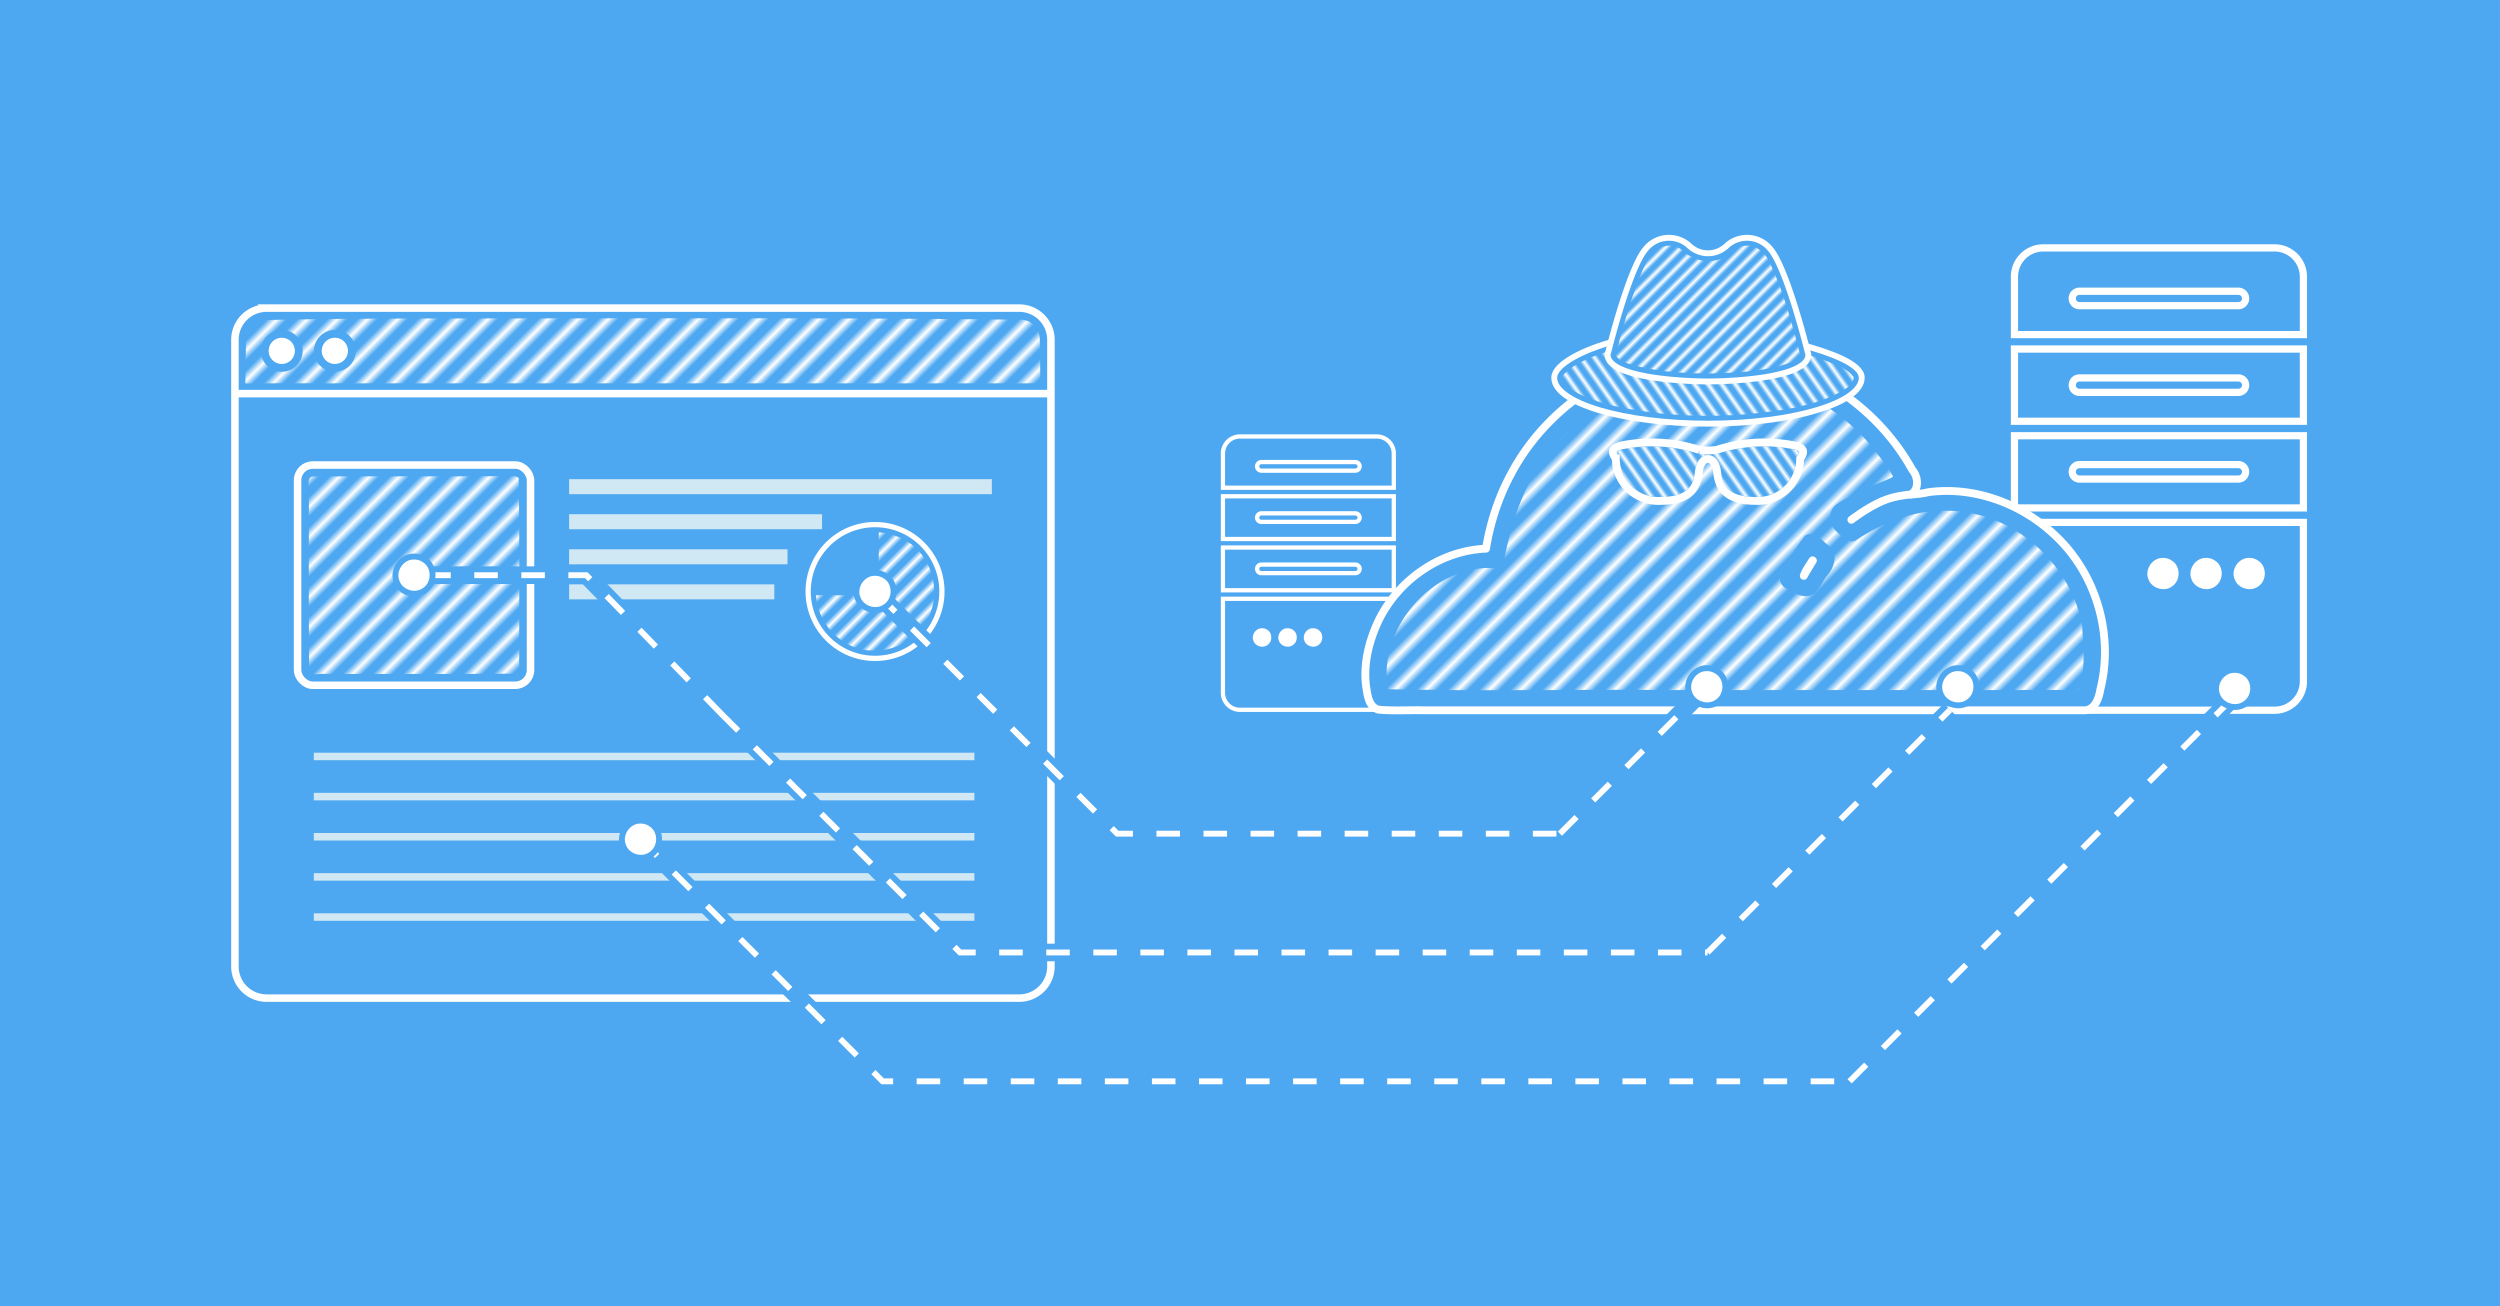 <svg xmlns="http://www.w3.org/2000/svg" xmlns:xlink="http://www.w3.org/1999/xlink" xml:space="preserve" width="1275.146" height="666.265" viewBox="0 0 337.382 176.283"><defs><pattern xlink:href="#a" id="i" x="0" y="0" patternTransform="rotate(-35)scale(.5)" preserveAspectRatio="xMidYMid"/><pattern xlink:href="#a" id="j" x="0" y="0" patternTransform="rotate(45)scale(.5)" preserveAspectRatio="xMidYMid"/><pattern xlink:href="#a" id="h" x="0" y="0" patternTransform="rotate(-35)scale(.5)" preserveAspectRatio="xMidYMid"/><pattern xlink:href="#b" id="g" x="0" y="0" patternTransform="rotate(45 -1.914 .829)" preserveAspectRatio="xMidYMid"/><pattern xlink:href="#a" id="d" x="0" y="0" patternTransform="rotate(45 -101.257 31.762)scale(.957)" preserveAspectRatio="xMidYMid"/><pattern id="a" width="2.5" height="1" patternTransform="scale(2)" patternUnits="userSpaceOnUse" preserveAspectRatio="xMidYMid" style="fill:#fff"><path d="M0-.5h1v2H0z" style="stroke:none"/></pattern><pattern xlink:href="#a" id="e" x="0" y="0" patternTransform="rotate(45 118.11 -65.34)scale(.957)" preserveAspectRatio="xMidYMid"/><pattern xlink:href="#a" id="f" x="0" y="0" patternTransform="rotate(45 -100.26 37.396)scale(.67)" preserveAspectRatio="xMidYMid"/><pattern id="b" width="2.5" height="1" patternTransform="scale(2)" patternUnits="userSpaceOnUse" preserveAspectRatio="xMidYMid" style="fill:#fff"><path d="M0-.5h1v2H0z" style="stroke:none"/></pattern></defs><g transform="translate(63.691 -60.446)"><path d="M-63.691 60.446H273.69v176.283H-63.69Z" style="fill:#4ea8f1;fill-opacity:1;stroke:none;stroke-width:.558;stroke-dasharray:none;stroke-dashoffset:0;stroke-opacity:1;paint-order:stroke fill markers"/><path d="M13.112 130.855h34.135m-34.135 4.733h29.475" style="fill:#d0e7f4;stroke:#d0e7f4;stroke-width:2.026;stroke-linecap:butt;stroke-linejoin:miter;stroke-dasharray:none;stroke-opacity:1"/><path fill="none" d="M-31.988 113.567H78.135m-105.837-11.54h101.55a4.277 4.277 0 0 1 4.287 4.287v84.546a4.277 4.277 0 0 1-4.286 4.287H-27.7a4.277 4.277 0 0 1-4.287-4.287v-84.546a4.277 4.277 0 0 1 4.286-4.286z" style="fill:#000;fill-opacity:0;stroke:#fff;stroke-width:1.013;stroke-linecap:butt;stroke-linejoin:miter;stroke-dasharray:none;stroke-opacity:1"/><rect width="31.438" height="29.717" x="-23.534" y="123.206" fill="none" ry="2.051" style="fill:#000;fill-opacity:0;stroke:#fff;stroke-width:1.013;stroke-linejoin:round;stroke-miterlimit:10;stroke-dasharray:none"/><path d="M-21.344 167.95h89.151m-89.15 5.418h89.15m-89.15 5.418h89.15m-89.15 5.418h89.15" style="fill:#d0e7f4;stroke:#d0e7f4;stroke-width:1.013;stroke-linecap:butt;stroke-linejoin:miter;stroke-dasharray:none;stroke-opacity:1"/><path d="M13.112 126.122h57.051m-57.05 14.198h27.694" style="fill:#d0e7f4;stroke:#d0e7f4;stroke-width:2.026;stroke-linecap:butt;stroke-linejoin:miter;stroke-dasharray:none;stroke-opacity:1"/><path d="M5.48 124.702c-8.99.052-17.989-.005-26.974.044-.77.1-.506 1.103-.512 1.644-.008 8.23-.039 16.47.034 24.697.507.624 1.45.21 2.143.316 8.63-.01 17.265.03 25.891-.04.638-.5.207-1.448.321-2.14-.026-8.076.07-16.165-.067-24.233-.184-.26-.542-.308-.837-.288" style="fill:url(#d);fill-opacity:1;stroke:none;stroke-width:1.013;stroke-linejoin:round;stroke-miterlimit:10;stroke-dasharray:none"/><path d="M8.28 103.408c-12.246.037-24.498-.037-36.737.24-1.362.292-2.25 1.73-2.037 3.082a586 586 0 0 0-.087 5.466c5.626-.05 11.257-.002 16.885-.02h90.444c-.114-1.946-.025-3.9-.108-5.847-.03-.89-.3-1.694-1.08-2.231-1.06-.838-2.45-.41-3.682-.526-21.16-.232-42.325-.174-63.487-.164h-.096z" style="fill:url(#e);fill-opacity:1;stroke:none;stroke-width:.469;stroke-linejoin:round;stroke-miterlimit:10;stroke-dasharray:none;stroke-opacity:1"/><circle cx="-25.667" cy="107.795" r="2.296" style="fill:#fff;fill-opacity:1;stroke:#4ea8f1;stroke-width:1.055;stroke-linejoin:round;stroke-miterlimit:10;stroke-dasharray:none;stroke-dashoffset:0;stroke-opacity:1"/><circle cx="-18.501" cy="107.795" r="2.296" style="fill:#fff;fill-opacity:1;stroke:#4ea8f1;stroke-width:1.055;stroke-linejoin:round;stroke-miterlimit:10;stroke-dasharray:none;stroke-dashoffset:0;stroke-opacity:1"/><circle cx="54.398" cy="140.27" r="9.027" style="fill:none;stroke:#fff;stroke-width:.706;stroke-linejoin:round;stroke-miterlimit:10;stroke-dasharray:none;stroke-opacity:1"/><path d="M-21.344 162.532h89.151" style="fill:#d0e7f4;stroke:#d0e7f4;stroke-width:1.013;stroke-linecap:butt;stroke-linejoin:miter;stroke-dasharray:none;stroke-opacity:1"/><path d="M54.904 132.286v8.49h-8.49q.016.192.046.382c.385 3.635 3.5 6.84 7.195 7.066 3.235.285 6.58-1.503 7.963-4.478 1.834-3.717.27-8.81-3.55-10.59a8.3 8.3 0 0 0-3.164-.87" style="fill:url(#f);fill-opacity:1;stroke:none;stroke-width:.706;stroke-linejoin:round;stroke-miterlimit:10;stroke-dasharray:none;stroke-opacity:1"/><path fill="#231f20" d="M101.348 153.934a2.304 2.304 0 0 0 2.306 2.305H122.1a2.304 2.304 0 0 0 2.305-2.305v-12.682h-23.057zM101.348 133.182h23.057v-5.764h-23.057zm5.188-3.458h12.682a.576.576 0 1 1 0 1.153h-12.682a.576.576 0 1 1 0-1.153zM101.348 140.1h23.057v-5.765h-23.057zm5.188-3.459h12.682a.576.576 0 1 1 0 1.153h-12.682a.576.576 0 1 1 0-1.153zM122.1 119.348h-18.446a2.304 2.304 0 0 0-2.306 2.306v4.611h23.057v-4.611a2.304 2.304 0 0 0-2.305-2.306zm-2.882 4.612h-12.682a.576.576 0 1 1 0-1.153h12.682a.576.576 0 1 1 0 1.153z" style="fill:#4ea8f1;fill-opacity:1;stroke-width:.576;stroke:#fff;stroke-opacity:1"/><path d="M113.461 144.993c-.955.009-1.684 1.052-1.36 1.952.282.93 1.525 1.322 2.29.725.793-.554.801-1.867-.016-2.402a1.46 1.46 0 0 0-.914-.275zM110.021 144.993c-.955.009-1.683 1.052-1.359 1.952.282.93 1.524 1.322 2.29.725.792-.554.8-1.867-.017-2.402a1.46 1.46 0 0 0-.914-.275zM106.582 144.993c-.956.009-1.684 1.052-1.36 1.952.282.93 1.525 1.322 2.29.725.792-.554.8-1.867-.017-2.402a1.46 1.46 0 0 0-.913-.275z" style="fill:#fff;fill-opacity:1;stroke:#4ea8f1;stroke-width:.469;stroke-linejoin:round;stroke-miterlimit:10;stroke-dasharray:none;stroke-dashoffset:0;stroke-opacity:1"/><path fill="#231f20" d="M208.164 152.394c0 2.156 1.744 3.9 3.9 3.9h31.197c2.155 0 3.9-1.744 3.9-3.9v-21.448h-38.997zM208.164 117.297h38.997v-9.749h-38.997zm8.774-5.85h21.448a.974.974 0 1 1 0 1.95h-21.448a.974.974 0 1 1 0-1.95zM208.164 128.996h38.997v-9.749h-38.997zm8.774-5.85h21.448a.974.974 0 1 1 0 1.95h-21.448a.974.974 0 1 1 0-1.95zM243.26 93.9h-31.196a3.897 3.897 0 0 0-3.9 3.899v7.8h38.997v-7.8c0-2.156-1.745-3.9-3.9-3.9zm-4.874 7.799h-21.448a.974.974 0 1 1 0-1.95h21.448a.974.974 0 1 1 0 1.95z" style="fill:#4ea8f1;fill-opacity:1;stroke-width:.975;stroke:#fff;stroke-opacity:1"/><path d="M166.773 108.043c-10.991.172-21.558 6.794-26.629 16.529-1.648 3.088-2.738 6.482-3.296 9.92-6.196.243-11.956 4.298-14.576 9.873-1.251 2.71-2.001 5.77-1.593 8.76.188 1.152.321 2.71 1.659 3.093 2.052.183 4.131.035 6.194.086h89.212c1.367-.185 1.816-1.679 2.02-2.838 1.84-7.325-.544-15.54-6.06-20.711-4.506-4.325-10.972-6.739-17.211-5.878-.804.208-1.539.231-2.354.335 1.212-.69 1.052-2.427.233-3.362-5.13-9.284-15.327-15.569-25.955-15.795a37 37 0 0 0-1.644-.012zm14.194 28.058c-.416.684-.844 1.36-1.233 2.06.201-.645.767-1.42 1.172-2.08l.014-.02z" style="fill:#4ea8f1;fill-opacity:1;stroke:#fff;stroke-width:1.058;stroke-linejoin:round;stroke-miterlimit:10;stroke-dasharray:none;stroke-dashoffset:0;stroke-opacity:1"/><path d="M166.577 110.765c-6.133-.009-12.134 2.582-16.774 6.356-3.591 2.855-6.499 6.581-8.2 10.855-1.136 2.662-1.802 5.501-2.379 8.316-.27.827-1.21.886-1.944.794-3.57.028-6.966 1.696-9.42 4.18-3.153 3.126-5.028 7.745-4.239 12.193 12.432.272 24.867.024 37.3.112 18.614-.004 37.237.009 55.846-.007 1.102-2.864.693-6.007.503-8.955-1.122-5.486-4.876-10.343-9.706-12.992a17.8 17.8 0 0 0-9.357-2.235c-4.145.07-8.082 1.763-11.497 4.01-1.052.475-1.873-.595-2.565-1.22-1.004-.913-1.228-2.65-.109-3.567.825-.693 1.887-.983 2.769-1.593 1.593-.886 3.367-1.414 4.99-2.212-.854-1.75-2.259-3.146-3.407-4.698-4.064-4.582-9.596-7.629-15.57-8.9-2.045-.461-4.156-.443-6.241-.438zm14.734 21.752c.666.513 1.224 1.168 1.914 1.66 1.13 1.063.64 2.793-.24 3.843-.66.726-.993 1.687-1.666 2.387-1.132 1.011-2.694.262-3.758-.46-.828-.288-1.348-1.25-.858-2.05.818-1.836 1.961-3.533 3.155-5.124.397-.31.976-.28 1.453-.256" style="fill:url(#g);fill-opacity:1;stroke:none;stroke-width:.709;stroke-linejoin:round;stroke-miterlimit:10;stroke-dasharray:2.836,2.836"/><path fill="#90d1f4" d="M178.386 120.54a20.9 20.9 0 0 0-10.438.629l-1.14.083-1.14-.083a20.9 20.9 0 0 0-10.44-.628c-1.867.376-1.21 1.297-.858 1.8a5.74 5.74 0 0 0 1.823 4.17 5.72 5.72 0 0 0 4.28 1.528c5.345 0 4.941-3.519 5.194-4.399.252-.88.667-1.255 1.14-1.255s.888.376 1.14 1.255c.253.88-.15 4.399 5.194 4.399a5.72 5.72 0 0 0 4.281-1.529 5.74 5.74 0 0 0 1.822-4.168c.354-.504 1.008-1.425-.858-1.801zm0 0" style="fill:#4ea8f1;fill-opacity:1;stroke:#fff;stroke-width:1.058;stroke-dasharray:none;stroke-opacity:1;paint-order:stroke fill markers"/><path d="M158.537 120.695c-1.323.107-2.727.103-3.959.637-.27.39.51.742.327 1.192.035 2.122 1.666 4.286 3.832 4.81 1.471.33 3.082.245 4.49-.314 1.315-.518 1.8-1.98 1.877-3.28.136-1.003.997-2.21 2.14-1.808 1.201.463 1.273 1.925 1.461 3.01.276 1.54 1.818 2.394 3.267 2.499 1.763.255 3.714.002 5.048-1.282 1.11-1.003 1.722-2.497 1.7-3.987.154-.266.7-.801.127-.944-2.53-.683-5.228-.67-7.808-.267-1.608.194-3.122 1.008-4.77.782-1.146-.046-2.143-.562-3.212-.697a20.5 20.5 0 0 0-4.52-.35" style="fill:url(#h);fill-opacity:1;stroke:none;stroke-width:2.117;stroke-dasharray:none;stroke-opacity:1;paint-order:stroke fill markers"/><path fill="#90d1f4" d="M154.336 106.454c-4.27 1.136-8.278 3.128-8.278 4.97 0 3.421 9.29 6.197 20.75 6.197 11.459 0 20.748-2.775 20.748-6.198 0-1.838-4.112-3.374-8.37-4.509" style="fill:#4ea8f1;fill-opacity:1;stroke:#fff;stroke-width:.794;stroke-dasharray:none;stroke-opacity:1"/><path d="M154.396 107.537c-2.576.803-5.356 1.587-7.251 3.635-.035 1.265 1.283 1.873 2.214 2.412 3.28 1.615 6.955 2.143 10.541 2.614 6.044.645 12.19.428 18.172-.645 2.608-.552 5.277-1.255 7.506-2.768.421-.357.916-.923.897-1.448-1.005-1.35-2.744-1.749-4.214-2.386-1.931-.765-4.008-1.143-6.086-1.034-7.258-.12-14.525-.298-21.779-.38" style="fill:url(#i);fill-opacity:1;stroke:none;stroke-width:.529;stroke-dasharray:none;stroke-opacity:1;paint-order:stroke fill markers"/><path d="m185.919 206.374 51.116-51.116M22.748 173.701l32.674 32.673h130.497" style="fill:none;stroke:#4ea8f1;stroke-width:2.381;stroke-linecap:butt;stroke-linejoin:miter;stroke-opacity:1;stroke-dasharray:none"/><path d="m185.919 206.374 51.116-51.116M22.748 173.701l32.674 32.673h130.497" style="fill:none;stroke:#fff;stroke-width:.794;stroke-linecap:butt;stroke-linejoin:miter;stroke-opacity:1;stroke-dasharray:3.175,3.175;stroke-dashoffset:0"/><path d="m166.74 188.984 32.744-32.745m-165.802.567-18.25-18.737H-7.811m41.494 18.737 32.178 32.178h100.88" style="fill:none;stroke:#4ea8f1;stroke-width:2.381;stroke-linecap:butt;stroke-linejoin:miter;stroke-opacity:1;stroke-dasharray:none"/><path d="m166.74 188.984 32.744-32.745m-165.802.567-18.25-18.737H-7.811m41.494 18.737 32.178 32.178h100.88" style="fill:none;stroke:#fff;stroke-width:.794;stroke-linecap:butt;stroke-linejoin:miter;stroke-opacity:1;stroke-dasharray:3.175,3.175;stroke-dashoffset:0"/><path d="m146.822 172.953 19.824-19.823M54.904 140.776l32.177 32.177h59.741" style="fill:none;stroke:#4ea8f1;stroke-width:2.381;stroke-linecap:butt;stroke-linejoin:miter;stroke-opacity:1;stroke-dasharray:none;fill-opacity:1"/><path d="m146.822 172.953 19.824-19.823M54.904 140.776l32.177 32.177h59.741" style="fill:none;stroke:#fff;stroke-width:.794;stroke-linecap:butt;stroke-linejoin:miter;stroke-opacity:1;stroke-dasharray:3.175,3.175;stroke-dashoffset:0"/><path d="M166.569 150.622c-1.616.015-2.848 1.78-2.3 3.302.477 1.572 2.579 2.237 3.874 1.227 1.339-.937 1.354-3.158-.03-4.063a2.46 2.46 0 0 0-1.544-.466zM200.444 150.622c-1.616.015-2.848 1.78-2.299 3.302.476 1.572 2.578 2.237 3.873 1.227 1.34-.937 1.354-3.158-.029-4.063a2.46 2.46 0 0 0-1.545-.466zM237.8 150.85c-1.617.016-2.849 1.78-2.3 3.303.476 1.572 2.578 2.237 3.873 1.227 1.34-.937 1.354-3.158-.029-4.063a2.46 2.46 0 0 0-1.545-.466z" style="fill:#fff;fill-opacity:1;stroke:#4ea8f1;stroke-width:.794;stroke-linejoin:round;stroke-miterlimit:10;stroke-dasharray:none;stroke-dashoffset:0;stroke-opacity:1"/><path fill="#90d1f4" d="M175.198 94.023a4.04 4.04 0 0 0-5.846-.431 3.65 3.65 0 0 1-5.09 0 4.04 4.04 0 0 0-3.015-1.042 4.04 4.04 0 0 0-2.83 1.473c-2.32 2.669-5.158 14.287-5.158 14.287 0 3.113 10.143 3.615 13.549 3.615 3.404 0 13.547-.502 13.547-3.615 0 0-2.836-11.618-5.157-14.287zm0 0" style="fill:#4ea8f1;fill-opacity:1;stroke:#fff;stroke-width:.794;stroke-opacity:1;stroke-dasharray:none"/><path d="M171.973 93.6c-1.626-.016-2.495 1.735-4.058 1.954-1.7.42-3.51-.233-4.724-1.45-1.312-.935-3.241-.509-4.123.811-1.2 1.767-1.797 3.86-2.54 5.845-.826 2.505-1.535 5.057-2.174 7.61.493.932 1.693 1.113 2.61 1.427 3.678.945 7.628 1.115 11.455 1.026 3.144-.131 6.28-.327 9.318-1.372.565-.252 1.293-.464 1.536-1.094-1.196-4.42-2.32-8.94-4.412-13.004-.6-1-1.668-1.838-2.888-1.753" style="fill:url(#j);fill-opacity:1;stroke:none;stroke-width:.379;stroke-opacity:1"/><path d="M239.769 135.342c-1.616.015-2.848 1.78-2.3 3.302.477 1.572 2.579 2.237 3.874 1.227 1.339-.937 1.354-3.158-.03-4.063a2.46 2.46 0 0 0-1.544-.466zM233.951 135.342c-1.616.015-2.848 1.78-2.299 3.302.476 1.572 2.578 2.237 3.873 1.227 1.34-.937 1.354-3.158-.029-4.063a2.46 2.46 0 0 0-1.545-.466zM228.133 135.342c-1.616.015-2.848 1.78-2.299 3.302.476 1.572 2.578 2.237 3.873 1.227 1.34-.937 1.354-3.158-.029-4.063a2.46 2.46 0 0 0-1.545-.466zM54.314 137.758c-1.616.02-2.845 1.783-2.298 3.304.468 1.535 2.484 2.214 3.79 1.286 1.41-.9 1.472-3.196.057-4.122a2.5 2.5 0 0 0-1.55-.468zm-31.643 33.436c-1.617.015-2.848 1.78-2.3 3.302.477 1.572 2.58 2.237 3.873 1.227 1.34-.937 1.355-3.158-.028-4.063a2.46 2.46 0 0 0-1.545-.466zm-30.565-35.635c-1.616.017-2.846 1.78-2.3 3.302.47 1.532 2.485 2.22 3.79 1.286 1.41-.9 1.472-3.195.056-4.12a2.46 2.46 0 0 0-1.546-.468z" style="fill:#fff;fill-opacity:1;stroke:#4ea8f1;stroke-width:.794;stroke-linejoin:round;stroke-miterlimit:10;stroke-dasharray:none;stroke-dashoffset:0;stroke-opacity:1"/><path d="M194.115 127.161c-.135.068-1.984.133-3.746.892-2.125.914-4.214 2.541-4.214 2.541" style="fill:#4ea8f1;fill-opacity:1;stroke:#fff;stroke-width:1.058;stroke-linecap:round;stroke-linejoin:miter;stroke-dasharray:none;stroke-opacity:1"/></g></svg>